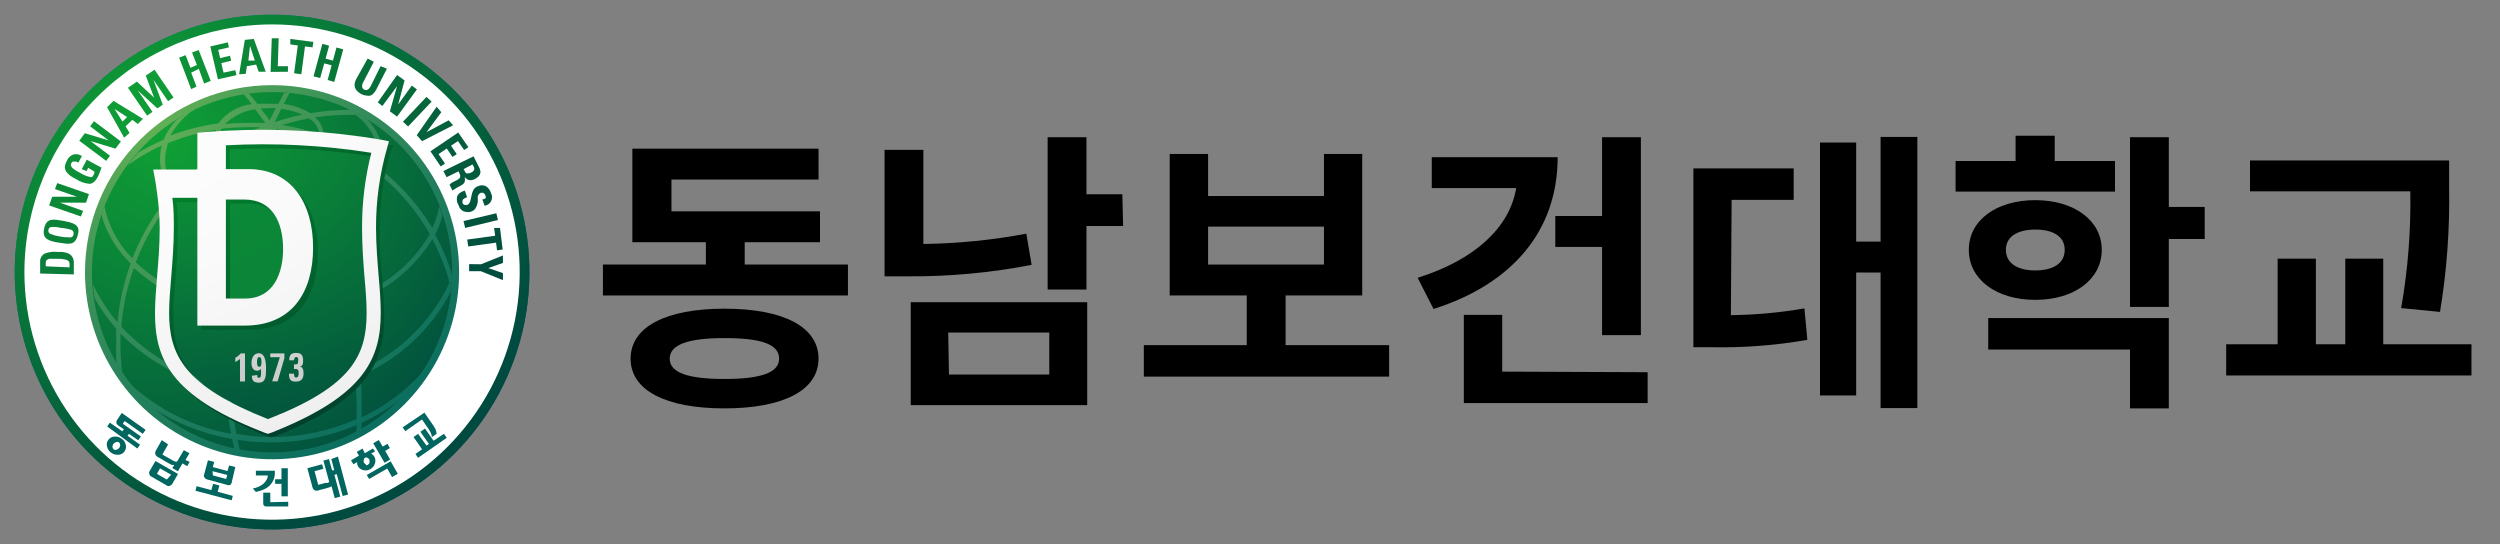 <svg width="170" height="37" viewBox="0 0 170 37" fill="none" xmlns="http://www.w3.org/2000/svg">
<rect x="0" y="0" width="170" height="37" fill="#808080" stroke="none"/>
<path d="M1 18.5C1 21.961 2.026 25.345 3.949 28.223C5.872 31.1 8.605 33.343 11.803 34.668C15.001 35.992 18.519 36.339 21.914 35.664C25.309 34.989 28.427 33.322 30.874 30.874C33.322 28.427 34.989 25.309 35.664 21.914C36.339 18.519 35.992 15.001 34.668 11.803C33.343 8.605 31.1 5.872 28.223 3.949C25.345 2.026 21.961 1 18.5 1C13.86 1.005 9.412 2.851 6.131 6.131C2.851 9.412 1.005 13.86 1 18.5Z" fill="url(#paint0_radial_1_5850)"/>
<path d="M1 18.5C1 21.961 2.026 25.345 3.949 28.223C5.872 31.1 8.605 33.343 11.803 34.668C15.001 35.992 18.519 36.339 21.914 35.664C25.309 34.989 28.427 33.322 30.874 30.874C33.322 28.427 34.989 25.309 35.664 21.914C36.339 18.519 35.992 15.001 34.668 11.803C33.343 8.605 31.1 5.872 28.223 3.949C25.345 2.026 21.961 1 18.5 1C13.86 1.005 9.412 2.851 6.131 6.131C2.851 9.412 1.005 13.86 1 18.5Z" fill="url(#paint1_radial_1_5850)"/>
<path d="M1.66 18.5C1.66 21.831 2.648 25.087 4.498 27.856C6.348 30.625 8.979 32.784 12.056 34.058C15.133 35.333 18.519 35.666 21.785 35.016C25.052 34.367 28.053 32.763 30.408 30.408C32.763 28.053 34.367 25.052 35.016 21.785C35.666 18.519 35.333 15.133 34.058 12.056C32.784 8.979 30.625 6.348 27.856 4.498C25.087 2.648 21.831 1.66 18.5 1.66C14.036 1.668 9.757 3.445 6.601 6.601C3.445 9.757 1.668 14.036 1.66 18.5Z" fill="white"/>
<path d="M5.78 18.5C5.778 21.016 6.522 23.477 7.919 25.57C9.315 27.663 11.301 29.295 13.625 30.259C15.949 31.223 18.507 31.477 20.975 30.987C23.444 30.497 25.711 29.287 27.491 27.508C29.271 25.729 30.483 23.463 30.975 20.995C31.466 18.527 31.215 15.969 30.253 13.645C29.29 11.32 27.66 9.333 25.568 7.934C23.476 6.536 21.016 5.79 18.5 5.79C15.129 5.793 11.897 7.132 9.512 9.515C7.127 11.898 5.785 15.129 5.78 18.5Z" fill="url(#paint2_radial_1_5850)"/>
<path d="M6.25 18.5C6.248 20.923 6.965 23.293 8.31 25.308C9.654 27.324 11.567 28.896 13.805 29.825C16.043 30.753 18.507 30.997 20.884 30.526C23.261 30.054 25.444 28.888 27.159 27.176C28.873 25.463 30.04 23.28 30.514 20.904C30.987 18.527 30.745 16.063 29.819 13.824C28.892 11.585 27.322 9.672 25.307 8.325C23.292 6.979 20.923 6.26 18.5 6.26C15.254 6.263 12.141 7.553 9.844 9.847C7.548 12.142 6.255 15.254 6.25 18.5Z" fill="url(#paint3_radial_1_5850)"/>
<path d="M11 9.89C10.92 10.194 10.88 10.506 10.88 10.82C10.889 11.649 11.166 12.452 11.67 13.11C10.541 14.44 9.639 15.947 9 17.57C8.034 16.601 7.374 15.37 7.1 14.03L6.89 14.61C7.255 15.87 7.945 17.011 8.89 17.92C8.417 19.208 8.114 20.553 7.99 21.92C7.325 21.141 6.767 20.277 6.33 19.35C6.348 19.658 6.381 19.965 6.43 20.27C6.842 21.012 7.335 21.706 7.9 22.34C7.9 22.693 7.9 23.043 7.9 23.39C7.9 23.82 7.9 24.24 7.9 24.66C8.03 24.88 8.16 25.1 8.31 25.31C8.23 24.673 8.19 24.032 8.19 23.39C8.19 23.15 8.19 22.92 8.19 22.68C10.124 24.626 12.591 25.955 15.28 26.5C15.38 27.5 15.53 28.5 15.72 29.5C13.165 29.051 10.792 27.882 8.88 26.13C9.347 26.727 9.87 27.28 10.44 27.78C12.066 28.823 13.885 29.528 15.79 29.85L15.94 30.54L16.31 30.61C16.25 30.38 16.2 30.14 16.15 29.91C18.887 30.33 21.687 29.984 24.24 28.91C24.24 29.07 24.24 29.24 24.24 29.4L24.59 29.21C24.59 29.05 24.59 28.9 24.59 28.75C25.523 28.324 26.406 27.794 27.22 27.17C27.783 26.597 28.289 25.971 28.73 25.3C27.572 26.596 26.164 27.644 24.59 28.38C24.59 28.2 24.59 28.03 24.59 27.86C24.59 27.08 24.59 26.32 24.51 25.56C27.168 24.401 29.346 22.364 30.68 19.79C30.72 19.415 30.74 19.038 30.74 18.66C30.45 17.723 30.065 16.818 29.59 15.96C29.805 15.536 29.973 15.09 30.09 14.63C30.02 14.43 29.95 14.24 29.87 14.04C29.773 14.544 29.615 15.034 29.4 15.5C28.502 14.015 27.351 12.699 26 11.61C26.052 11.35 26.079 11.085 26.08 10.82C26.072 9.816 25.686 8.853 25 8.12C24.524 7.822 24.03 7.555 23.52 7.32L23.74 7.47C22.858 7.471 21.978 7.548 21.11 7.7C20.555 7.364 19.934 7.149 19.29 7.07L19.7 6.31H19.33C19.19 6.56 19.06 6.81 18.93 7.06H18.36C18.073 7.045 17.787 7.045 17.5 7.06C17.32 6.82 17.13 6.59 16.93 6.36H16.54C16.74 6.6 16.93 6.83 17.12 7.08C16.672 7.131 16.239 7.274 15.849 7.499C15.458 7.725 15.118 8.028 14.85 8.39C13.732 8.542 12.635 8.821 11.58 9.22C12.01 8.447 12.629 7.797 13.38 7.33C12.901 7.574 12.44 7.851 12 8.16C11.629 8.55 11.331 9.004 11.12 9.5C10.522 9.761 9.941 10.058 9.38 10.39C9.14 10.66 8.9 10.94 8.68 11.24C9.409 10.719 10.186 10.267 11 9.89ZM8.25 22.22C8.355 20.855 8.641 19.51 9.1 18.22C10.795 19.74 12.867 20.776 15.1 21.22C15.1 21.77 15.1 22.33 15.1 22.88C15.098 23.975 15.151 25.07 15.26 26.16C12.575 25.595 10.128 24.22 8.25 22.22ZM15.15 20.84C12.937 20.406 10.888 19.368 9.23 17.84C9.849 16.218 10.734 14.71 11.85 13.38C12.915 14.538 14.312 15.338 15.85 15.67C15.485 17.373 15.251 19.101 15.15 20.84ZM18.49 16C19.65 16.02 20.805 15.851 21.91 15.5C22.544 17.106 23.056 18.757 23.44 20.44C21.831 20.988 20.14 21.262 18.44 21.25C17.433 21.246 16.429 21.149 15.44 20.96C15.537 19.225 15.767 17.5 16.13 15.8C16.907 15.953 17.698 16.02 18.49 16ZM16.24 15.42C16.559 13.981 16.973 12.564 17.48 11.18C17.769 11.212 18.059 11.229 18.35 11.23C18.834 11.233 19.317 11.183 19.79 11.08C20.546 12.387 21.214 13.744 21.79 15.14C20.728 15.488 19.617 15.664 18.5 15.66C17.74 15.659 16.983 15.579 16.24 15.42ZM20.13 10.99C20.523 10.912 20.893 10.748 21.216 10.512C21.539 10.275 21.807 9.971 22 9.62C23.334 10.135 24.581 10.85 25.7 11.74C25.395 12.52 24.917 13.22 24.302 13.788C23.687 14.357 22.951 14.778 22.15 15.02C21.566 13.634 20.891 12.287 20.13 10.99ZM19.94 10.68C19.57 10.03 19.17 9.4 18.75 8.78C19.735 8.918 20.703 9.156 21.64 9.49C21.455 9.796 21.208 10.059 20.915 10.264C20.623 10.469 20.291 10.611 19.94 10.68ZM19.6 10.76C19.19 10.854 18.771 10.901 18.35 10.9C18.099 10.899 17.849 10.882 17.6 10.85C17.85 10.18 18.12 9.53 18.4 8.85C18.82 9.5 19.22 10.12 19.6 10.76ZM17.26 10.76C16.668 10.666 16.104 10.441 15.61 10.1C16.37 9.637 17.17 9.242 18 8.92C17.75 9.5 17.49 10.16 17.26 10.79V10.76ZM17.14 11.09C16.638 12.468 16.227 13.878 15.91 15.31C14.43 14.994 13.087 14.221 12.07 13.1C13.014 12.024 14.101 11.082 15.3 10.3C15.836 10.722 16.468 11.004 17.14 11.12V11.09ZM15.43 22.84C15.43 22.31 15.43 21.78 15.43 21.25C16.418 21.444 17.423 21.541 18.43 21.54C20.13 21.54 21.819 21.264 23.43 20.72C23.752 22.224 23.973 23.747 24.09 25.28C22.294 26.064 20.359 26.479 18.4 26.5C17.457 26.5 16.517 26.413 15.59 26.24C15.48 25.09 15.43 23.97 15.43 22.84ZM24.25 28.5C22.406 29.31 20.414 29.726 18.4 29.72C17.622 29.709 16.846 29.635 16.08 29.5C15.89 28.5 15.74 27.55 15.63 26.55C18.511 27.078 21.482 26.766 24.19 25.65C24.19 26.36 24.26 27.07 24.26 27.8C24.26 28.01 24.26 28.24 24.25 28.5ZM29.41 16.29C29.905 17.22 30.294 18.203 30.57 19.22C29.324 21.866 27.17 23.977 24.5 25.17C24.38 23.65 24.156 22.14 23.83 20.65C26.147 19.881 28.122 18.324 29.41 16.25V16.29ZM29.22 15.94C27.987 18.01 26.048 19.566 23.76 20.32C23.38 18.615 22.865 16.943 22.22 15.32C23.046 15.064 23.806 14.631 24.447 14.051C25.088 13.47 25.594 12.757 25.93 11.96C27.253 13.067 28.367 14.401 29.22 15.9V15.94ZM23.79 7.81H24.19C24.662 8.16 25.05 8.611 25.325 9.13C25.6 9.649 25.755 10.223 25.78 10.81C25.795 10.996 25.795 11.184 25.78 11.37C24.632 10.49 23.358 9.789 22 9.29C22.005 9.233 22.005 9.177 22 9.12C21.989 8.9 21.931 8.685 21.831 8.488C21.731 8.292 21.591 8.119 21.42 7.98C22.205 7.865 22.997 7.808 23.79 7.81ZM21.72 9.12C20.893 8.841 20.043 8.633 19.18 8.5C19.778 8.318 20.386 8.168 21 8.05C21.198 8.156 21.367 8.309 21.493 8.496C21.618 8.682 21.696 8.896 21.72 9.12ZM19.11 7.4C19.612 7.454 20.102 7.589 20.56 7.8C19.92 7.929 19.288 8.099 18.67 8.31C18.81 8.01 19 7.7 19.11 7.4ZM18.35 7.35H18.75L18.34 8.19C18.14 7.92 17.94 7.64 17.73 7.37C17.94 7.36 18.14 7.35 18.35 7.35ZM17.35 7.43L18.04 8.36C17.63 8.36 17.21 8.36 16.79 8.36C16.296 8.358 15.802 8.382 15.31 8.43C15.865 7.886 16.58 7.535 17.35 7.43ZM15.07 8.75C15.641 8.686 16.215 8.653 16.79 8.65C17.1 8.65 17.4 8.65 17.7 8.65C16.881 8.991 16.091 9.399 15.34 9.87C15.139 9.67 15.018 9.403 15 9.12C15 8.993 15.023 8.868 15.07 8.75ZM11.38 9.75C12.443 9.314 13.554 9.009 14.69 8.84C14.68 8.946 14.68 9.054 14.69 9.16C14.694 9.532 14.837 9.888 15.09 10.16C13.913 10.94 12.841 11.867 11.9 12.92C11.57 12.476 11.353 11.957 11.27 11.41C11.186 10.862 11.238 10.303 11.42 9.78L11.38 9.75Z" fill="url(#paint4_radial_1_5850)"/>
<path d="M24.84 18.87C24.91 19.73 24.98 20.52 24.98 21.25C24.98 24.14 23.98 26.25 18.27 28.47C12.57 26.22 11.55 24.13 11.55 21.23C11.55 20.49 11.62 19.7 11.69 18.84C11.77 17.84 11.87 16.71 11.87 15.48C11.87 14.83 11.87 14.14 11.77 13.43H13.47V22.12H16.71C19.89 22.12 21.34 19.87 21.34 16.82C21.34 13.77 19.85 11.5 16.94 11.5H15.4V9.86C18.705 9.676 22.021 9.847 25.29 10.37C24.868 12.047 24.656 13.771 24.66 15.5C24.66 16.75 24.76 17.86 24.84 18.87Z" fill="url(#paint5_radial_1_5850)"/>
<path d="M15.41 20.28V13.55H16.68C18.56 13.55 19.3 15.09 19.3 16.91C19.3 18.47 18.7 20.28 16.7 20.28H15.41Z" fill="url(#paint6_radial_1_5850)"/>
<path d="M26.73 9.89L26.2 9.8C22.711 9.201 19.165 8.997 15.63 9.19C15.63 9.19 14.34 9.25 13.7 9.33V11.82H10.7C10.82 12.42 10.91 13 10.98 13.56C11.058 14.287 11.098 15.018 11.1 15.75C11.1 16.93 11.01 18.03 10.92 19.06C10.83 20.09 10.78 20.77 10.78 21.56C10.78 24.66 11.86 27.16 17.94 29.56C18.11 29.63 18.283 29.69 18.46 29.74C18.65 29.684 18.837 29.617 19.02 29.54C25.02 27.1 26.13 24.62 26.13 21.54C26.13 20.75 26.06 19.93 25.99 19.05C25.9 18.05 25.81 16.93 25.81 15.75C25.804 13.928 26.05 12.114 26.54 10.36L26.73 9.89ZM25.07 19.17C25.14 20.03 25.21 20.82 25.21 21.55C25.21 24.44 24.21 26.55 18.49 28.77C12.8 26.5 11.78 24.43 11.78 21.5C11.78 20.76 11.84 19.97 11.92 19.11C12 18.11 12.09 16.98 12.09 15.74C12.09 15.1 12.09 14.41 12 13.74H13.7V22.42H17C20.17 22.42 21.62 20.18 21.62 17.12C21.62 14.21 20.13 11.79 17.22 11.79H15.63V10.16C18.935 9.977 22.251 10.148 25.52 10.67C25.096 12.35 24.885 14.077 24.89 15.81C24.89 17.04 25 18.16 25.07 19.17ZM15.64 20.58V13.84H16.91C18.79 13.84 19.53 15.39 19.53 17.21C19.53 18.77 18.93 20.58 16.93 20.58H15.64Z" fill="url(#paint7_radial_1_5850)"/>
<path d="M26.45 9.61L25.92 9.5C22.433 8.911 18.892 8.707 15.36 8.89C15.36 8.89 14.06 8.96 13.42 9.03V11.53H10.42C10.54 12.12 10.63 12.7 10.7 13.26C10.798 14.003 10.851 14.751 10.86 15.5C10.86 16.69 10.77 17.78 10.68 18.81C10.61 19.69 10.54 20.52 10.54 21.31C10.54 24.42 11.62 26.91 17.71 29.31C17.875 29.385 18.046 29.449 18.22 29.5C18.411 29.441 18.598 29.371 18.78 29.29C24.78 26.86 25.89 24.38 25.89 21.29C25.89 20.5 25.83 19.67 25.75 18.8C25.67 17.8 25.57 16.67 25.57 15.49C25.564 13.671 25.813 11.86 26.31 10.11L26.45 9.61ZM24.79 18.9C24.87 19.75 24.93 20.54 24.93 21.28C24.93 24.17 23.93 26.28 18.22 28.5C12.53 26.25 11.5 24.16 11.5 21.26C11.5 20.52 11.57 19.73 11.64 18.87C11.72 17.87 11.82 16.73 11.82 15.5C11.82 14.85 11.82 14.17 11.72 13.45H13.42V22.14H16.66C19.84 22.14 21.29 19.89 21.29 16.84C21.29 13.79 19.8 11.5 16.89 11.5H15.36V9.88C18.665 9.702 21.98 9.873 25.25 10.39C24.825 12.06 24.613 13.777 24.62 15.5C24.62 16.77 24.71 17.89 24.79 18.9ZM15.36 20.3V13.57H16.63C18.52 13.57 19.25 15.11 19.25 16.94C19.25 18.49 18.66 20.3 16.66 20.3H15.36Z" fill="url(#paint8_radial_1_5850)"/>
<path d="M16 24.33C16.14 24.253 16.266 24.152 16.37 24.03H16.66V25.94H16.32V24.41C16.22 24.489 16.113 24.559 16 24.62V24.33Z" fill="url(#paint9_radial_1_5850)"/>
<path d="M17.5 25.5C17.488 25.543 17.488 25.587 17.5 25.63C17.508 25.649 17.522 25.665 17.54 25.676C17.558 25.687 17.579 25.692 17.6 25.69C17.77 25.69 17.75 25.54 17.75 25.08C17.716 25.122 17.674 25.155 17.625 25.177C17.577 25.2 17.523 25.211 17.47 25.21C17.21 25.21 17.1 24.95 17.1 24.69C17.1 24.43 17.21 24.02 17.59 24.02C17.97 24.02 18.09 24.47 18.09 25.02C18.09 25.57 18.09 26.02 17.59 26.02C17.29 26.02 17.12 25.91 17.13 25.55L17.5 25.5ZM17.63 24.95C17.77 24.95 17.78 24.73 17.78 24.61C17.78 24.49 17.78 24.28 17.63 24.28C17.48 24.28 17.48 24.5 17.48 24.62C17.48 24.74 17.48 24.94 17.63 24.94V24.95Z" fill="url(#paint10_radial_1_5850)"/>
<path d="M19.67 24.5C19.656 24.358 19.695 24.215 19.78 24.1C19.887 24.023 20.019 23.988 20.15 24C20.47 24 20.61 24.14 20.61 24.51C20.61 24.69 20.61 24.9 20.38 24.93C20.6 24.93 20.64 25.18 20.64 25.4C20.64 25.79 20.45 25.95 20.11 25.95C19.77 25.95 19.65 25.82 19.65 25.41H20C20 25.54 20 25.67 20.14 25.67C20.28 25.67 20.31 25.51 20.31 25.38C20.31 25.1 20.23 25.09 19.99 25.09V24.78C20.22 24.78 20.28 24.78 20.28 24.5C20.28 24.4 20.28 24.28 20.15 24.28C20.02 24.28 20 24.4 20 24.5H19.67Z" fill="url(#paint11_radial_1_5850)"/>
<path d="M18.38 24.03V24.29H19.03L18.51 25.93H18.88L19.34 24.35V24.03H18.38Z" fill="url(#paint12_radial_1_5850)"/>
<path d="M2.73 18.6V17.82C2.718 17.702 2.742 17.584 2.799 17.48C2.856 17.376 2.944 17.292 3.05 17.24C3.317 17.137 3.605 17.099 3.89 17.13H4.21C4.339 17.142 4.467 17.169 4.59 17.21C4.713 17.256 4.82 17.336 4.9 17.44C4.988 17.577 5.03 17.738 5.02 17.9V18.66L2.73 18.6ZM4.73 18.18V17.96C4.736 17.9 4.721 17.84 4.688 17.789C4.656 17.738 4.607 17.7 4.55 17.68C4.352 17.622 4.146 17.595 3.94 17.6H3.6C3.517 17.59 3.433 17.59 3.35 17.6C3.285 17.618 3.223 17.648 3.17 17.69C3.148 17.714 3.132 17.743 3.121 17.774C3.111 17.805 3.107 17.837 3.11 17.87V18.11L4.73 18.18Z" fill="url(#paint13_radial_1_5850)"/>
<path d="M5.29 15.97C5.265 16.119 5.203 16.26 5.11 16.38C5.034 16.473 4.928 16.537 4.81 16.56C4.681 16.58 4.549 16.58 4.42 16.56L4 16.5C3.851 16.482 3.704 16.451 3.56 16.41C3.433 16.38 3.311 16.33 3.2 16.26C3.11 16.194 3.04 16.104 3 16C2.964 15.852 2.964 15.698 3 15.55C3.025 15.395 3.087 15.247 3.18 15.12C3.257 15.03 3.363 14.97 3.48 14.95C3.609 14.93 3.741 14.93 3.87 14.95L4.31 15.02L4.73 15.11C4.859 15.146 4.983 15.196 5.1 15.26C5.199 15.326 5.276 15.42 5.32 15.53C5.348 15.677 5.338 15.828 5.29 15.97ZM5 15.91C5.016 15.853 5.009 15.792 4.981 15.74C4.953 15.688 4.906 15.648 4.85 15.63C4.633 15.56 4.408 15.516 4.18 15.5C3.967 15.45 3.749 15.426 3.53 15.43C3.471 15.427 3.412 15.447 3.368 15.487C3.323 15.526 3.295 15.581 3.29 15.64C3.279 15.695 3.288 15.753 3.316 15.802C3.343 15.852 3.387 15.89 3.44 15.91C3.642 15.992 3.854 16.049 4.07 16.08C4.28 16.123 4.495 16.144 4.71 16.14C4.745 16.149 4.781 16.151 4.817 16.143C4.852 16.136 4.885 16.121 4.913 16.098C4.941 16.076 4.964 16.047 4.979 16.015C4.994 15.982 5.001 15.946 5 15.91Z" fill="url(#paint14_radial_1_5850)"/>
<path d="M5.5 14.72L3.34 13.97L3.55 13.38H5.24L3.74 12.86L3.89 12.45L6.05 13.2L5.85 13.78H4.07L5.65 14.34L5.5 14.72Z" fill="url(#paint15_radial_1_5850)"/>
<path d="M5.33 11.06L5.19 10.99H5.06C5.021 10.978 4.979 10.978 4.94 10.99C4.899 11.023 4.865 11.064 4.84 11.11C4.78 11.23 4.84 11.34 4.95 11.45C5.109 11.571 5.28 11.675 5.46 11.76C5.657 11.886 5.873 11.977 6.1 12.03C6.125 12.041 6.152 12.047 6.18 12.047C6.208 12.047 6.235 12.041 6.26 12.03C6.303 11.995 6.338 11.951 6.36 11.9C6.4 11.833 6.423 11.758 6.43 11.68L6 11.41L5.88 11.63L5.56 11.5L5.9 10.86L6.9 11.4C6.872 11.495 6.839 11.589 6.8 11.68C6.764 11.786 6.72 11.89 6.67 11.99C6.49 12.33 6.3 12.5 6.08 12.5C5.762 12.473 5.456 12.366 5.19 12.19C5.06 12.13 4.94 12.05 4.82 11.98C4.715 11.906 4.621 11.819 4.54 11.72C4.462 11.623 4.416 11.504 4.41 11.38C4.417 11.228 4.461 11.08 4.54 10.95C4.578 10.846 4.64 10.751 4.719 10.673C4.799 10.595 4.895 10.536 5 10.5C5.097 10.478 5.198 10.477 5.296 10.496C5.394 10.515 5.488 10.554 5.57 10.61L5.33 11.06Z" fill="url(#paint16_radial_1_5850)"/>
<path d="M7.22 10.94L5.39 9.57L5.77 9.06L7.39 9.55L6.13 8.59L6.39 8.24L8.22 9.62L7.85 10.11L6.15 9.59L7.48 10.59L7.22 10.94Z" fill="url(#paint17_radial_1_5850)"/>
<path d="M8.44 9.36L7.28 7.29L7.72 6.86L9.72 8.08L9.37 8.43L9 8.15L8.54 8.59L8.81 9.04L8.44 9.36ZM7.79 7.41L8.33 8.27L8.64 7.96L7.79 7.41Z" fill="url(#paint18_radial_1_5850)"/>
<path d="M10 7.86L8.7 5.97L9.31 5.55L10.48 6.64L9.91 5.14L10.51 4.74L11.8 6.63L11.43 6.88L10.43 5.42L11.07 7.12L10.7 7.37L9.37 6.15L10.37 7.61L10 7.86Z" fill="url(#paint19_radial_1_5850)"/>
<path d="M13.39 4.42L13.06 3.57L13.51 3.4L14.33 5.5L13.88 5.68L13.52 4.68L13 4.94L13.36 5.89L13 6.06L12.18 3.92L12.62 3.75L12.95 4.61L13.39 4.42Z" fill="url(#paint20_radial_1_5850)"/>
<path d="M14.82 5.39L14.3 3.16L15.49 2.88L15.57 3.22L14.84 3.39L14.97 3.95L15.64 3.79L15.72 4.13L15.05 4.29L15.2 4.94L16 4.77L16.08 5.11L14.82 5.39Z" fill="url(#paint21_radial_1_5850)"/>
<path d="M16.26 5.05L16.65 2.71L17.26 2.65L18.07 4.88H17.59L17.42 4.39L16.79 4.5L16.71 5.02L16.26 5.05ZM17 3.12L16.89 4.12H17.33L17 3.12Z" fill="url(#paint22_radial_1_5850)"/>
<path d="M18.4 4.89L18.48 2.6H18.95L18.89 4.5H19.58V4.88L18.4 4.89Z" fill="url(#paint23_radial_1_5850)"/>
<path d="M21.31 2.85L21.25 3.22L20.74 3.16L20.49 5.05L20 4.98L20.25 3.09L19.74 3.02V2.65L21.31 2.85Z" fill="url(#paint24_radial_1_5850)"/>
<path d="M22.64 4.12L22.88 3.23L23.34 3.36L22.73 5.57L22.28 5.44L22.55 4.44L22.05 4.31L21.77 5.31L21.32 5.19L21.92 2.98L22.38 3.11L22.14 3.99L22.64 4.12Z" fill="url(#paint25_radial_1_5850)"/>
<path d="M26.31 4.67L25.57 6.12C25.527 6.195 25.477 6.265 25.42 6.33C25.362 6.405 25.287 6.463 25.2 6.5C25.108 6.521 25.012 6.521 24.92 6.5C24.798 6.491 24.678 6.457 24.57 6.4C24.12 6.15 24 5.83 24.21 5.4L25 3.98L25.42 4.2L24.69 5.61C24.636 5.704 24.614 5.813 24.63 5.92C24.636 5.957 24.651 5.991 24.674 6.021C24.697 6.051 24.726 6.074 24.76 6.09C24.93 6.18 25.08 6.09 25.2 5.87L25.88 4.5L26.31 4.67Z" fill="url(#paint26_radial_1_5850)"/>
<path d="M25.69 6.96L27 5.1L27.51 5.47L27.08 7.1L28 5.82L28.35 6.08L27 7.93L26.51 7.57L27 5.86L26 7.21L25.69 6.96Z" fill="url(#paint27_radial_1_5850)"/>
<path d="M27.4 8.28L29 6.59L29.35 6.91L27.75 8.6L27.4 8.28Z" fill="url(#paint28_radial_1_5850)"/>
<path d="M29.69 7.26L30.01 7.63L29 8.99L30.51 8.18L30.81 8.52L28.7 9.6L28.34 9.19L29.69 7.26Z" fill="url(#paint29_radial_1_5850)"/>
<path d="M29.27 10.29L31.16 9.01L31.85 10.01L31.56 10.2L31.14 9.59L30.67 9.91L31.06 10.48L30.77 10.67L30.38 10.1L29.82 10.48L30.26 11.12L29.97 11.32L29.27 10.29Z" fill="url(#paint30_radial_1_5850)"/>
<path d="M30.37 12.05L30.15 11.63L32.2 10.63L32.6 11.42C32.75 11.73 32.66 11.98 32.3 12.17C32.188 12.233 32.059 12.261 31.93 12.25C31.865 12.24 31.802 12.216 31.747 12.18C31.692 12.144 31.645 12.096 31.61 12.04C31.613 12.077 31.613 12.113 31.61 12.15C31.625 12.195 31.625 12.245 31.61 12.29C31.609 12.352 31.588 12.411 31.55 12.46C31.493 12.522 31.425 12.573 31.35 12.61L31.04 12.78L30.88 12.88L30.77 12.96L30.57 12.56C30.62 12.499 30.681 12.449 30.75 12.41L30.94 12.31L31.12 12.22L31.25 12.12C31.282 12.081 31.3 12.031 31.3 11.98C31.297 11.905 31.273 11.832 31.23 11.77L31.18 11.65L30.37 12.05ZM31.53 11.5L31.63 11.69C31.646 11.731 31.674 11.766 31.71 11.79C31.746 11.799 31.784 11.799 31.82 11.79C31.898 11.792 31.974 11.771 32.04 11.73C32.119 11.699 32.186 11.643 32.23 11.57C32.244 11.539 32.251 11.504 32.251 11.47C32.251 11.436 32.244 11.402 32.23 11.37L32.13 11.18L31.53 11.5Z" fill="url(#paint31_radial_1_5850)"/>
<path d="M32 14.4C31.886 14.431 31.765 14.431 31.65 14.4C31.556 14.393 31.468 14.354 31.4 14.29C31.328 14.238 31.27 14.169 31.23 14.09C31.23 14 31.15 13.92 31.12 13.83C31.071 13.72 31.054 13.599 31.07 13.48C31.069 13.393 31.097 13.309 31.15 13.24C31.202 13.168 31.271 13.11 31.35 13.07C31.431 13.021 31.519 12.984 31.61 12.96L31.76 13.41L31.62 13.47L31.51 13.54C31.481 13.571 31.46 13.609 31.45 13.65C31.44 13.696 31.44 13.744 31.45 13.79C31.458 13.822 31.474 13.852 31.497 13.877C31.52 13.901 31.548 13.919 31.58 13.93C31.645 13.95 31.715 13.95 31.78 13.93C31.828 13.912 31.869 13.881 31.9 13.84C31.933 13.799 31.957 13.751 31.97 13.7C32.008 13.575 32.038 13.448 32.06 13.32C32.072 13.249 32.089 13.179 32.11 13.11C32.132 13.045 32.159 12.982 32.19 12.92C32.265 12.79 32.386 12.694 32.53 12.65C32.607 12.616 32.691 12.598 32.775 12.598C32.859 12.598 32.943 12.616 33.02 12.65C33.111 12.703 33.19 12.774 33.254 12.858C33.317 12.942 33.364 13.038 33.39 13.14C33.435 13.223 33.458 13.316 33.459 13.41C33.46 13.504 33.437 13.597 33.394 13.681C33.351 13.765 33.288 13.837 33.21 13.89C33.133 13.944 33.044 13.979 32.95 13.99L32.8 13.56C32.87 13.551 32.937 13.531 33 13.5C33.022 13.467 33.033 13.429 33.033 13.39C33.033 13.351 33.022 13.313 33 13.28C32.991 13.247 32.975 13.217 32.954 13.191C32.933 13.165 32.906 13.143 32.876 13.128C32.846 13.113 32.812 13.105 32.779 13.103C32.745 13.102 32.711 13.108 32.68 13.12C32.632 13.138 32.591 13.169 32.56 13.21C32.531 13.254 32.507 13.3 32.49 13.35C32.483 13.41 32.483 13.47 32.49 13.53C32.49 13.59 32.49 13.66 32.49 13.73C32.471 13.867 32.427 13.999 32.36 14.12C32.326 14.183 32.282 14.24 32.23 14.29C32.159 14.337 32.081 14.374 32 14.4Z" fill="url(#paint32_radial_1_5850)"/>
<path d="M31.52 15.03L33.75 14.5L33.86 14.96L31.63 15.5L31.52 15.03Z" fill="url(#paint33_radial_1_5850)"/>
<path d="M34.18 16.97L33.8 17.02L33.73 16.5L31.84 16.76L31.77 16.29L33.67 16.03L33.6 15.5H34L34.18 16.97Z" fill="url(#paint34_radial_1_5850)"/>
<path d="M32.71 17.97L34.2 17.37V17.88L33.2 18.23L34.2 18.57V19.05L32.69 18.44H31.9V17.96L32.71 17.97Z" fill="url(#paint35_radial_1_5850)"/>
<path d="M8.55 30.24C8.532 30.153 8.496 30.071 8.444 29.998C8.393 29.926 8.326 29.865 8.25 29.82C8.11 29.715 7.934 29.669 7.76 29.69C7.68 29.695 7.602 29.718 7.533 29.758C7.464 29.798 7.404 29.854 7.36 29.92C7.313 29.984 7.281 30.057 7.267 30.136C7.253 30.214 7.257 30.294 7.28 30.37C7.319 30.542 7.423 30.692 7.57 30.79C7.71 30.895 7.886 30.941 8.06 30.92C8.142 30.917 8.222 30.895 8.293 30.855C8.364 30.815 8.425 30.758 8.47 30.69C8.515 30.625 8.546 30.552 8.56 30.474C8.574 30.396 8.57 30.316 8.55 30.24ZM7.94 30.57C7.911 30.585 7.878 30.593 7.845 30.593C7.812 30.593 7.779 30.585 7.75 30.57C7.722 30.551 7.698 30.526 7.681 30.496C7.664 30.467 7.653 30.434 7.65 30.4C7.642 30.325 7.663 30.25 7.71 30.19C7.751 30.131 7.811 30.088 7.88 30.07C7.909 30.055 7.942 30.047 7.975 30.047C8.008 30.047 8.041 30.055 8.07 30.07C8.098 30.089 8.122 30.114 8.139 30.144C8.156 30.173 8.167 30.206 8.17 30.24C8.175 30.277 8.173 30.315 8.162 30.351C8.152 30.387 8.134 30.421 8.11 30.45C8.069 30.509 8.009 30.552 7.94 30.57Z" fill="#00665F"/>
<path d="M8.67 29.63L8.77 29.5L9.4 29.94L9.58 29.68L8.37 28.83C8.365 28.814 8.365 28.796 8.37 28.78L8.48 28.63L9.71 29.5L9.9 29.23L8.28 28.08L8 28.5C7.941 28.57 7.909 28.659 7.91 28.75C7.922 28.792 7.942 28.832 7.97 28.866C7.997 28.901 8.031 28.929 8.07 28.95L8.42 29.19L8.32 29.33L7.47 28.74L7.29 29L9.34 30.5L9.52 30.24L8.67 29.63Z" fill="#00665F"/>
<path d="M12.07 32.21L10.57 31.35L10.16 32.06C10.146 32.09 10.138 32.122 10.138 32.155C10.138 32.188 10.146 32.22 10.16 32.25C10.167 32.282 10.182 32.313 10.203 32.339C10.223 32.365 10.25 32.386 10.28 32.4L11.37 33.03C11.4 33.044 11.432 33.052 11.465 33.052C11.498 33.052 11.53 33.044 11.56 33.03C11.622 33.008 11.675 32.966 11.71 32.91L12.11 32.22L12.07 32.21ZM11.34 32.61L10.67 32.22L10.88 31.85L11.64 32.28L11.34 32.61Z" fill="#00665F"/>
<path d="M12.61 31.28L12.88 30.82L12.5 30.61L12.04 31.39H11.91L11.73 31.3L11.06 30.92C11.06 30.92 11.06 30.92 11.06 30.87L11.43 30.22L11 29.93L10.62 30.6C10.564 30.682 10.543 30.782 10.56 30.88C10.575 30.924 10.598 30.964 10.629 30.999C10.66 31.033 10.698 31.061 10.74 31.08L11.43 31.48L11.67 31.61C11.729 31.623 11.791 31.623 11.85 31.61L11.72 31.83L12.1 32.05L12.41 31.51L12.73 31.7L12.9 31.41L12.61 31.28Z" fill="#00665F"/>
<path d="M14.8 33.44L14.92 33.01L14.49 32.9L14.37 33.33L13.37 33.06L13.29 33.37L15.75 34.02L15.83 33.72L14.8 33.44Z" fill="#00665F"/>
<path d="M13.93 32.5C13.965 32.552 14.019 32.587 14.08 32.6L15.47 32.98C15.528 33.001 15.592 33.001 15.65 32.98C15.702 32.945 15.737 32.891 15.75 32.83L16 31.76L15.58 31.65L15.47 32.03L14.47 31.76L14.57 31.41L14.14 31.3L13.86 32.35C13.863 32.407 13.888 32.461 13.93 32.5ZM14.45 32.04L15.45 32.3L15.38 32.57L14.48 32.33L14.45 32.04Z" fill="#00665F"/>
<path d="M19.14 33.75H19.57V31.84H19.14V32.59H18.71V32.9H19.14V33.75Z" fill="#00665F"/>
<path d="M18.38 34.15V33.5H17.9V34.21C17.895 34.241 17.897 34.273 17.907 34.304C17.917 34.334 17.933 34.362 17.956 34.384C17.978 34.407 18.006 34.423 18.036 34.433C18.067 34.443 18.099 34.445 18.13 34.44H19.6V34.12L18.38 34.15Z" fill="#00665F"/>
<path d="M18.28 33.07C18.4 32.963 18.498 32.834 18.57 32.69C18.655 32.519 18.696 32.33 18.69 32.14V32.01H17.4V32.33H18.21C18.211 32.432 18.183 32.533 18.13 32.62C18.076 32.721 18.005 32.813 17.92 32.89C17.82 32.967 17.713 33.034 17.6 33.09C17.47 33.151 17.332 33.195 17.19 33.22L17.4 33.45C17.544 33.423 17.684 33.383 17.82 33.33C17.988 33.273 18.144 33.184 18.28 33.07Z" fill="#00665F"/>
<path d="M22.53 31.21L22.73 31.98H22.58L22.37 31.22L21.99 31.32L22.39 32.78L22.27 32.84H22.11L21.64 32.97L21.39 32.04L21.99 31.88L21.9 31.57L20.9 31.84L21.24 33.1C21.247 33.149 21.266 33.196 21.293 33.238C21.321 33.279 21.357 33.314 21.4 33.34C21.443 33.358 21.489 33.367 21.535 33.367C21.581 33.367 21.627 33.358 21.67 33.34L22.16 33.21L22.39 33.14L22.55 33.07L22.76 33.87L23.14 33.77L22.74 32.29L22.9 32.24L23.3 33.73L23.67 33.63L22.98 31.05L22.53 31.21Z" fill="#00665F"/>
<path d="M25.5 31.5C25.524 31.424 25.532 31.344 25.524 31.265C25.515 31.186 25.49 31.109 25.45 31.04L25.36 30.93L25.24 30.84L25.51 30.69L25.35 30.5L24.81 30.82L24.65 30.5L24.26 30.73L24.41 30.99L23.87 31.3L24.03 31.57L24.29 31.42C24.28 31.47 24.28 31.52 24.29 31.57C24.302 31.615 24.319 31.659 24.34 31.7C24.379 31.769 24.432 31.829 24.496 31.875C24.559 31.922 24.633 31.954 24.71 31.97C24.789 31.991 24.871 31.995 24.952 31.983C25.033 31.971 25.111 31.943 25.18 31.9C25.258 31.859 25.327 31.802 25.382 31.733C25.437 31.665 25.477 31.585 25.5 31.5ZM24.89 31.59C24.829 31.557 24.777 31.509 24.74 31.45C24.72 31.388 24.72 31.322 24.74 31.26C24.741 31.232 24.75 31.205 24.763 31.18C24.777 31.156 24.797 31.136 24.82 31.12C24.843 31.108 24.869 31.101 24.895 31.101C24.921 31.101 24.947 31.108 24.97 31.12C25.034 31.149 25.086 31.199 25.12 31.26C25.14 31.322 25.14 31.388 25.12 31.45C25.122 31.477 25.116 31.505 25.101 31.528C25.087 31.551 25.065 31.57 25.04 31.58C25.023 31.602 25 31.619 24.973 31.628C24.946 31.637 24.917 31.638 24.89 31.63V31.59Z" fill="#00665F"/>
<path d="M26.02 30.37L25.76 29.92L25.38 30.14L26.15 31.47L26.53 31.25L26.19 30.66L26.51 30.47L26.35 30.18L26.02 30.37Z" fill="#00665F"/>
<path d="M26.56 31.37L24.94 32.3L25.1 32.57L26.33 31.86L26.66 32.44L27.05 32.22L26.56 31.36V31.37Z" fill="#00665F"/>
<path d="M28.73 28.57L29.01 28.98C29.11 29.108 29.197 29.245 29.27 29.39C29.326 29.492 29.36 29.604 29.37 29.72L29.69 29.5C29.681 29.39 29.654 29.282 29.61 29.18C29.536 29.041 29.452 28.907 29.36 28.78L28.86 28.06L27.38 29.06L27.56 29.32L28.69 28.53L28.73 28.57Z" fill="#00665F"/>
<path d="M29.48 29.97L28.9 29.14L28.59 29.36L28.73 29.57L29.17 30.19L29 30.3L28.43 29.5L28.12 29.72L28.27 29.93L28.7 30.55L28.25 30.87L28.43 31.13L30.38 29.77L30.19 29.5L29.48 29.97Z" fill="#00665F"/>
<path d="M57.66 17.99V20.09H41V17.99H48V16.47H43V10.11H55.66V12.21H45.66V14.37H55.76V16.47H50.64V17.99H57.66ZM55.66 24.39C55.66 26.55 53.24 27.77 49.26 27.77C45.28 27.77 42.88 26.55 42.88 24.39C42.88 22.23 45.28 20.99 49.26 20.99C53.24 20.99 55.66 22.21 55.66 24.39ZM52.98 24.39C52.98 23.39 51.72 22.99 49.26 22.99C46.8 22.99 45.54 23.43 45.54 24.39C45.54 25.35 46.8 25.77 49.26 25.77C51.72 25.77 52.98 25.35 52.98 24.39Z" fill="black"/>
<path d="M70.15 18.01C67.376 18.549 64.555 18.81 61.73 18.79H60.15V10.19H62.79V16.59C65.139 16.559 67.481 16.325 69.79 15.89L70.15 18.01ZM61.93 20.55H73.93V27.55H61.93V20.55ZM64.53 25.47H71.35V22.61H64.48L64.53 25.47ZM76.37 15.37H73.88V19.69H71.24V9.33H73.88V13.21H76.32L76.37 15.37Z" fill="black"/>
<path d="M94.46 23.47V25.61H77.78V23.47H84.78V20.09H79.54V10.47H82.15V13.33H90.03V10.47H92.63V20.09H87.42V23.47H94.46ZM82.15 17.99H90.03V15.41H82.15V17.99Z" fill="black"/>
<path d="M105.92 10.69C105.92 15.69 102.84 19.31 97.48 21.01L96.4 18.89C100.24 17.69 102.66 15.49 103.1 12.79H97.36V10.69H105.92ZM112.04 25.31V27.41H99.54V21.41H102.15V25.27L112.04 25.31ZM108.94 14.69V9.33H111.58V22.79H108.94V16.79H105.76V14.69H108.94Z" fill="black"/>
<path d="M117.7 21.43C119.376 21.412 121.048 21.258 122.7 20.97L122.9 23.11C120.735 23.49 118.538 23.657 116.34 23.61H115.15V11.45H121.97V13.59H117.75L117.7 21.43ZM130.38 9.31V27.75H127.88V18.53H126.22V26.89H123.76V9.69H126.22V16.43H127.88V9.31H130.38Z" fill="black"/>
<path d="M143.82 13.03H132.98V10.95H137.06V9.23H139.72V10.95H143.82V13.03ZM138.4 20.39C135.76 20.39 133.88 19.01 133.88 16.99C133.88 14.97 135.76 13.61 138.4 13.61C141.04 13.61 142.92 14.99 142.92 16.99C142.92 18.99 141.06 20.39 138.4 20.39ZM135.2 21.63H147.48V27.77H144.84V23.77H135.2V21.63ZM138.4 18.39C139.58 18.39 140.4 17.93 140.4 16.99C140.4 16.05 139.58 15.61 138.4 15.61C137.22 15.61 136.4 16.07 136.4 16.99C136.4 17.91 137.2 18.39 138.4 18.39ZM149.92 16.25H147.48V20.87H144.84V9.33H147.48V14.07H149.92V16.25Z" fill="black"/>
<path d="M168.06 23.41V25.53H151.38V23.41H154.88V17.59H157.48V23.41H159.48V17.59H162.06V23.41H168.06ZM163.28 20.95C163.741 18.329 163.948 15.67 163.9 13.01H153V10.91H166.54V12.69C166.594 15.543 166.386 18.395 165.92 21.21L163.28 20.95Z" fill="black"/>
<defs>
<radialGradient id="paint0_radial_1_5850" cx="0" cy="0" r="1" gradientUnits="userSpaceOnUse" gradientTransform="translate(-3.674 -6.977) scale(54.374)">
<stop stop-color="#00A373"/>
<stop offset="0.34" stop-color="#008576"/>
<stop offset="0.52" stop-color="#007378"/>
<stop offset="1" stop-color="#004A57"/>
</radialGradient>
<radialGradient id="paint1_radial_1_5850" cx="0" cy="0" r="1" gradientUnits="userSpaceOnUse" gradientTransform="translate(10.55 8.489) scale(28.95)">
<stop stop-color="#10A035"/>
<stop offset="0.38" stop-color="#0A8238"/>
<stop offset="1" stop-color="#004A3F"/>
</radialGradient>
<radialGradient id="paint2_radial_1_5850" cx="0" cy="0" r="1" gradientUnits="userSpaceOnUse" gradientTransform="translate(10.14 7.972) scale(28.934)">
<stop stop-color="#64B155"/>
<stop offset="0.33" stop-color="#469A58"/>
<stop offset="1" stop-color="#00665F"/>
</radialGradient>
<radialGradient id="paint3_radial_1_5850" cx="0" cy="0" r="1" gradientUnits="userSpaceOnUse" gradientTransform="translate(11.138 9.36) scale(26.443)">
<stop stop-color="#10A035"/>
<stop offset="0.38" stop-color="#0A8238"/>
<stop offset="1" stop-color="#004A3F"/>
</radialGradient>
<radialGradient id="paint4_radial_1_5850" cx="0" cy="0" r="1" gradientUnits="userSpaceOnUse" gradientTransform="translate(10.028 7.841) scale(28.891 29.022)">
<stop stop-color="#64B155"/>
<stop offset="0.33" stop-color="#469A58"/>
<stop offset="1" stop-color="#00665F"/>
</radialGradient>
<radialGradient id="paint5_radial_1_5850" cx="0" cy="0" r="1" gradientUnits="userSpaceOnUse" gradientTransform="translate(10.722 7.496) scale(33.589 24.704)">
<stop stop-color="#10A035"/>
<stop offset="0.38" stop-color="#0A8238"/>
<stop offset="1" stop-color="#004A3F"/>
</radialGradient>
<radialGradient id="paint6_radial_1_5850" cx="0" cy="0" r="1" gradientUnits="userSpaceOnUse" gradientTransform="translate(-17.547 -6.478) scale(166.541 96.262)">
<stop stop-color="#10A035"/>
<stop offset="0.38" stop-color="#0A8238"/>
<stop offset="1" stop-color="#004A3F"/>
</radialGradient>
<radialGradient id="paint7_radial_1_5850" cx="0" cy="0" r="1" gradientUnits="userSpaceOnUse" gradientTransform="translate(12.226 10.507) scale(27.737 21.562)">
<stop stop-color="#02882C"/>
<stop offset="0.41" stop-color="#016A2D"/>
<stop offset="1" stop-color="#00382E"/>
</radialGradient>
<radialGradient id="paint8_radial_1_5850" cx="0" cy="0" r="1" gradientUnits="userSpaceOnUse" gradientTransform="translate(6.826 4.429) scale(80.124 62.122)">
<stop stop-color="white"/>
<stop offset="0.23" stop-color="#FAFAFA"/>
<stop offset="0.52" stop-color="#EAEAEA"/>
<stop offset="0.84" stop-color="#D0D1D1"/>
<stop offset="1" stop-color="#C1C2C2"/>
</radialGradient>
<radialGradient id="paint9_radial_1_5850" cx="0" cy="0" r="1" gradientUnits="userSpaceOnUse" gradientTransform="translate(-49.83 -16.674) scale(153.454 53.026)">
<stop stop-color="white"/>
<stop offset="0.23" stop-color="#FAFAFA"/>
<stop offset="0.52" stop-color="#EAEAEA"/>
<stop offset="0.84" stop-color="#D0D1D1"/>
<stop offset="1" stop-color="#C1C2C2"/>
</radialGradient>
<radialGradient id="paint10_radial_1_5850" cx="0" cy="0" r="1" gradientUnits="userSpaceOnUse" gradientTransform="translate(-28.785 -15.97) scale(110.229 54.563)">
<stop stop-color="white"/>
<stop offset="0.23" stop-color="#FAFAFA"/>
<stop offset="0.52" stop-color="#EAEAEA"/>
<stop offset="0.84" stop-color="#D0D1D1"/>
<stop offset="1" stop-color="#C1C2C2"/>
</radialGradient>
<radialGradient id="paint11_radial_1_5850" cx="0" cy="0" r="1" gradientUnits="userSpaceOnUse" gradientTransform="translate(-28.994 -15.984) scale(110.229 55.896)">
<stop stop-color="white"/>
<stop offset="0.23" stop-color="#FAFAFA"/>
<stop offset="0.52" stop-color="#EAEAEA"/>
<stop offset="0.84" stop-color="#D0D1D1"/>
<stop offset="1" stop-color="#C1C2C2"/>
</radialGradient>
<radialGradient id="paint12_radial_1_5850" cx="0" cy="0" r="1" gradientUnits="userSpaceOnUse" gradientTransform="translate(-30.664 -16.767) scale(110.833 56)">
<stop stop-color="white"/>
<stop offset="0.23" stop-color="#FAFAFA"/>
<stop offset="0.52" stop-color="#EAEAEA"/>
<stop offset="0.84" stop-color="#D0D1D1"/>
<stop offset="1" stop-color="#C1C2C2"/>
</radialGradient>
<radialGradient id="paint13_radial_1_5850" cx="0" cy="0" r="1" gradientUnits="userSpaceOnUse" gradientTransform="translate(76.738 -266.348) scale(469.606 699.462)">
<stop stop-color="#10A035"/>
<stop offset="0.38" stop-color="#0A8238"/>
<stop offset="1" stop-color="#004A3F"/>
</radialGradient>
<radialGradient id="paint14_radial_1_5850" cx="0" cy="0" r="1" gradientUnits="userSpaceOnUse" gradientTransform="translate(70.906 -203.437) scale(456.016 656.809)">
<stop stop-color="#10A035"/>
<stop offset="0.38" stop-color="#0A8238"/>
<stop offset="1" stop-color="#004A3F"/>
</radialGradient>
<radialGradient id="paint15_radial_1_5850" cx="0" cy="0" r="1" gradientUnits="userSpaceOnUse" gradientTransform="translate(57.211 -108.444) scale(397.626 474.699)">
<stop stop-color="#10A035"/>
<stop offset="0.38" stop-color="#0A8238"/>
<stop offset="1" stop-color="#004A3F"/>
</radialGradient>
<radialGradient id="paint16_radial_1_5850" cx="0" cy="0" r="1" gradientUnits="userSpaceOnUse" gradientTransform="translate(47.137 -87.987) scale(432.731 534.124)">
<stop stop-color="#10A035"/>
<stop offset="0.38" stop-color="#0A8238"/>
<stop offset="1" stop-color="#004A3F"/>
</radialGradient>
<radialGradient id="paint17_radial_1_5850" cx="0" cy="0" r="1" gradientUnits="userSpaceOnUse" gradientTransform="translate(29.474 -36.44) scale(380.742 399.074)">
<stop stop-color="#10A035"/>
<stop offset="0.38" stop-color="#0A8238"/>
<stop offset="1" stop-color="#004A3F"/>
</radialGradient>
<radialGradient id="paint18_radial_1_5850" cx="0" cy="0" r="1" gradientUnits="userSpaceOnUse" gradientTransform="translate(6.914 -20.115) scale(441.626 431.026)">
<stop stop-color="#10A035"/>
<stop offset="0.38" stop-color="#0A8238"/>
<stop offset="1" stop-color="#004A3F"/>
</radialGradient>
<radialGradient id="paint19_radial_1_5850" cx="0" cy="0" r="1" gradientUnits="userSpaceOnUse" gradientTransform="translate(-10.377 7.863) scale(347.602 345.374)">
<stop stop-color="#10A035"/>
<stop offset="0.38" stop-color="#0A8238"/>
<stop offset="1" stop-color="#004A3F"/>
</radialGradient>
<radialGradient id="paint20_radial_1_5850" cx="0" cy="0" r="1" gradientUnits="userSpaceOnUse" gradientTransform="translate(-72.056 26.682) scale(501.225 405.125)">
<stop stop-color="#10A035"/>
<stop offset="0.38" stop-color="#0A8238"/>
<stop offset="1" stop-color="#004A3F"/>
</radialGradient>
<radialGradient id="paint21_radial_1_5850" cx="0" cy="0" r="1" gradientUnits="userSpaceOnUse" gradientTransform="translate(-128.927 35.467) scale(605.337 429.283)">
<stop stop-color="#10A035"/>
<stop offset="0.38" stop-color="#0A8238"/>
<stop offset="1" stop-color="#004A3F"/>
</radialGradient>
<radialGradient id="paint22_radial_1_5850" cx="0" cy="0" r="1" gradientUnits="userSpaceOnUse" gradientTransform="translate(-164.674 40.401) scale(595.267 448.931)">
<stop stop-color="#10A035"/>
<stop offset="0.38" stop-color="#0A8238"/>
<stop offset="1" stop-color="#004A3F"/>
</radialGradient>
<radialGradient id="paint23_radial_1_5850" cx="0" cy="0" r="1" gradientUnits="userSpaceOnUse" gradientTransform="translate(-316.545 43.058) scale(913.079 470.495)">
<stop stop-color="#10A035"/>
<stop offset="0.38" stop-color="#0A8238"/>
<stop offset="1" stop-color="#004A3F"/>
</radialGradient>
<radialGradient id="paint24_radial_1_5850" cx="0" cy="0" r="1" gradientUnits="userSpaceOnUse" gradientTransform="translate(-267.579 40.401) scale(686.39 449.014)">
<stop stop-color="#10A035"/>
<stop offset="0.38" stop-color="#0A8238"/>
<stop offset="1" stop-color="#004A3F"/>
</radialGradient>
<radialGradient id="paint25_radial_1_5850" cx="0" cy="0" r="1" gradientUnits="userSpaceOnUse" gradientTransform="translate(-235.124 33.051) scale(533.416 416.023)">
<stop stop-color="#10A035"/>
<stop offset="0.38" stop-color="#0A8238"/>
<stop offset="1" stop-color="#004A3F"/>
</radialGradient>
<radialGradient id="paint26_radial_1_5850" cx="0" cy="0" r="1" gradientUnits="userSpaceOnUse" gradientTransform="translate(-260.16 19.933) scale(489.752 424.906)">
<stop stop-color="#10A035"/>
<stop offset="0.38" stop-color="#0A8238"/>
<stop offset="1" stop-color="#004A3F"/>
</radialGradient>
<radialGradient id="paint27_radial_1_5850" cx="0" cy="0" r="1" gradientUnits="userSpaceOnUse" gradientTransform="translate(-235.812 4.114) scale(405.1 380.765)">
<stop stop-color="#10A035"/>
<stop offset="0.38" stop-color="#0A8238"/>
<stop offset="1" stop-color="#004A3F"/>
</radialGradient>
<radialGradient id="paint28_radial_1_5850" cx="0" cy="0" r="1" gradientUnits="userSpaceOnUse" gradientTransform="translate(-352.762 -20.561) scale(552.632 536.136)">
<stop stop-color="#10A035"/>
<stop offset="0.38" stop-color="#0A8238"/>
<stop offset="1" stop-color="#004A3F"/>
</radialGradient>
<radialGradient id="paint29_radial_1_5850" cx="0" cy="0" r="1" gradientUnits="userSpaceOnUse" gradientTransform="translate(-291.552 -27.541) scale(436.235 460.47)">
<stop stop-color="#10A035"/>
<stop offset="0.38" stop-color="#0A8238"/>
<stop offset="1" stop-color="#004A3F"/>
</radialGradient>
<radialGradient id="paint30_radial_1_5850" cx="0" cy="0" r="1" gradientUnits="userSpaceOnUse" gradientTransform="translate(-291.747 -54.427) scale(417.687 466.508)">
<stop stop-color="#10A035"/>
<stop offset="0.38" stop-color="#0A8238"/>
<stop offset="1" stop-color="#004A3F"/>
</radialGradient>
<radialGradient id="paint31_radial_1_5850" cx="0" cy="0" r="1" gradientUnits="userSpaceOnUse" gradientTransform="translate(-310.984 -78.286) scale(427.704 462.475)">
<stop stop-color="#10A035"/>
<stop offset="0.38" stop-color="#0A8238"/>
<stop offset="1" stop-color="#004A3F"/>
</radialGradient>
<radialGradient id="paint32_radial_1_5850" cx="0" cy="0" r="1" gradientUnits="userSpaceOnUse" gradientTransform="translate(-340.611 -137.892) scale(449.992 590.185)">
<stop stop-color="#10A035"/>
<stop offset="0.38" stop-color="#0A8238"/>
<stop offset="1" stop-color="#004A3F"/>
</radialGradient>
<radialGradient id="paint33_radial_1_5850" cx="0" cy="0" r="1" gradientUnits="userSpaceOnUse" gradientTransform="translate(-355.397 -319.187) scale(460.498 1077.57)">
<stop stop-color="#10A035"/>
<stop offset="0.38" stop-color="#0A8238"/>
<stop offset="1" stop-color="#004A3F"/>
</radialGradient>
<radialGradient id="paint34_radial_1_5850" cx="0" cy="0" r="1" gradientUnits="userSpaceOnUse" gradientTransform="translate(-348.676 -232.676) scale(447.123 708.925)">
<stop stop-color="#10A035"/>
<stop offset="0.38" stop-color="#0A8238"/>
<stop offset="1" stop-color="#004A3F"/>
</radialGradient>
<radialGradient id="paint35_radial_1_5850" cx="0" cy="0" r="1" gradientUnits="userSpaceOnUse" gradientTransform="translate(-367.378 -249.34) scale(468.507 641.408)">
<stop stop-color="#10A035"/>
<stop offset="0.38" stop-color="#0A8238"/>
<stop offset="1" stop-color="#004A3F"/>
</radialGradient>
</defs>
</svg>
